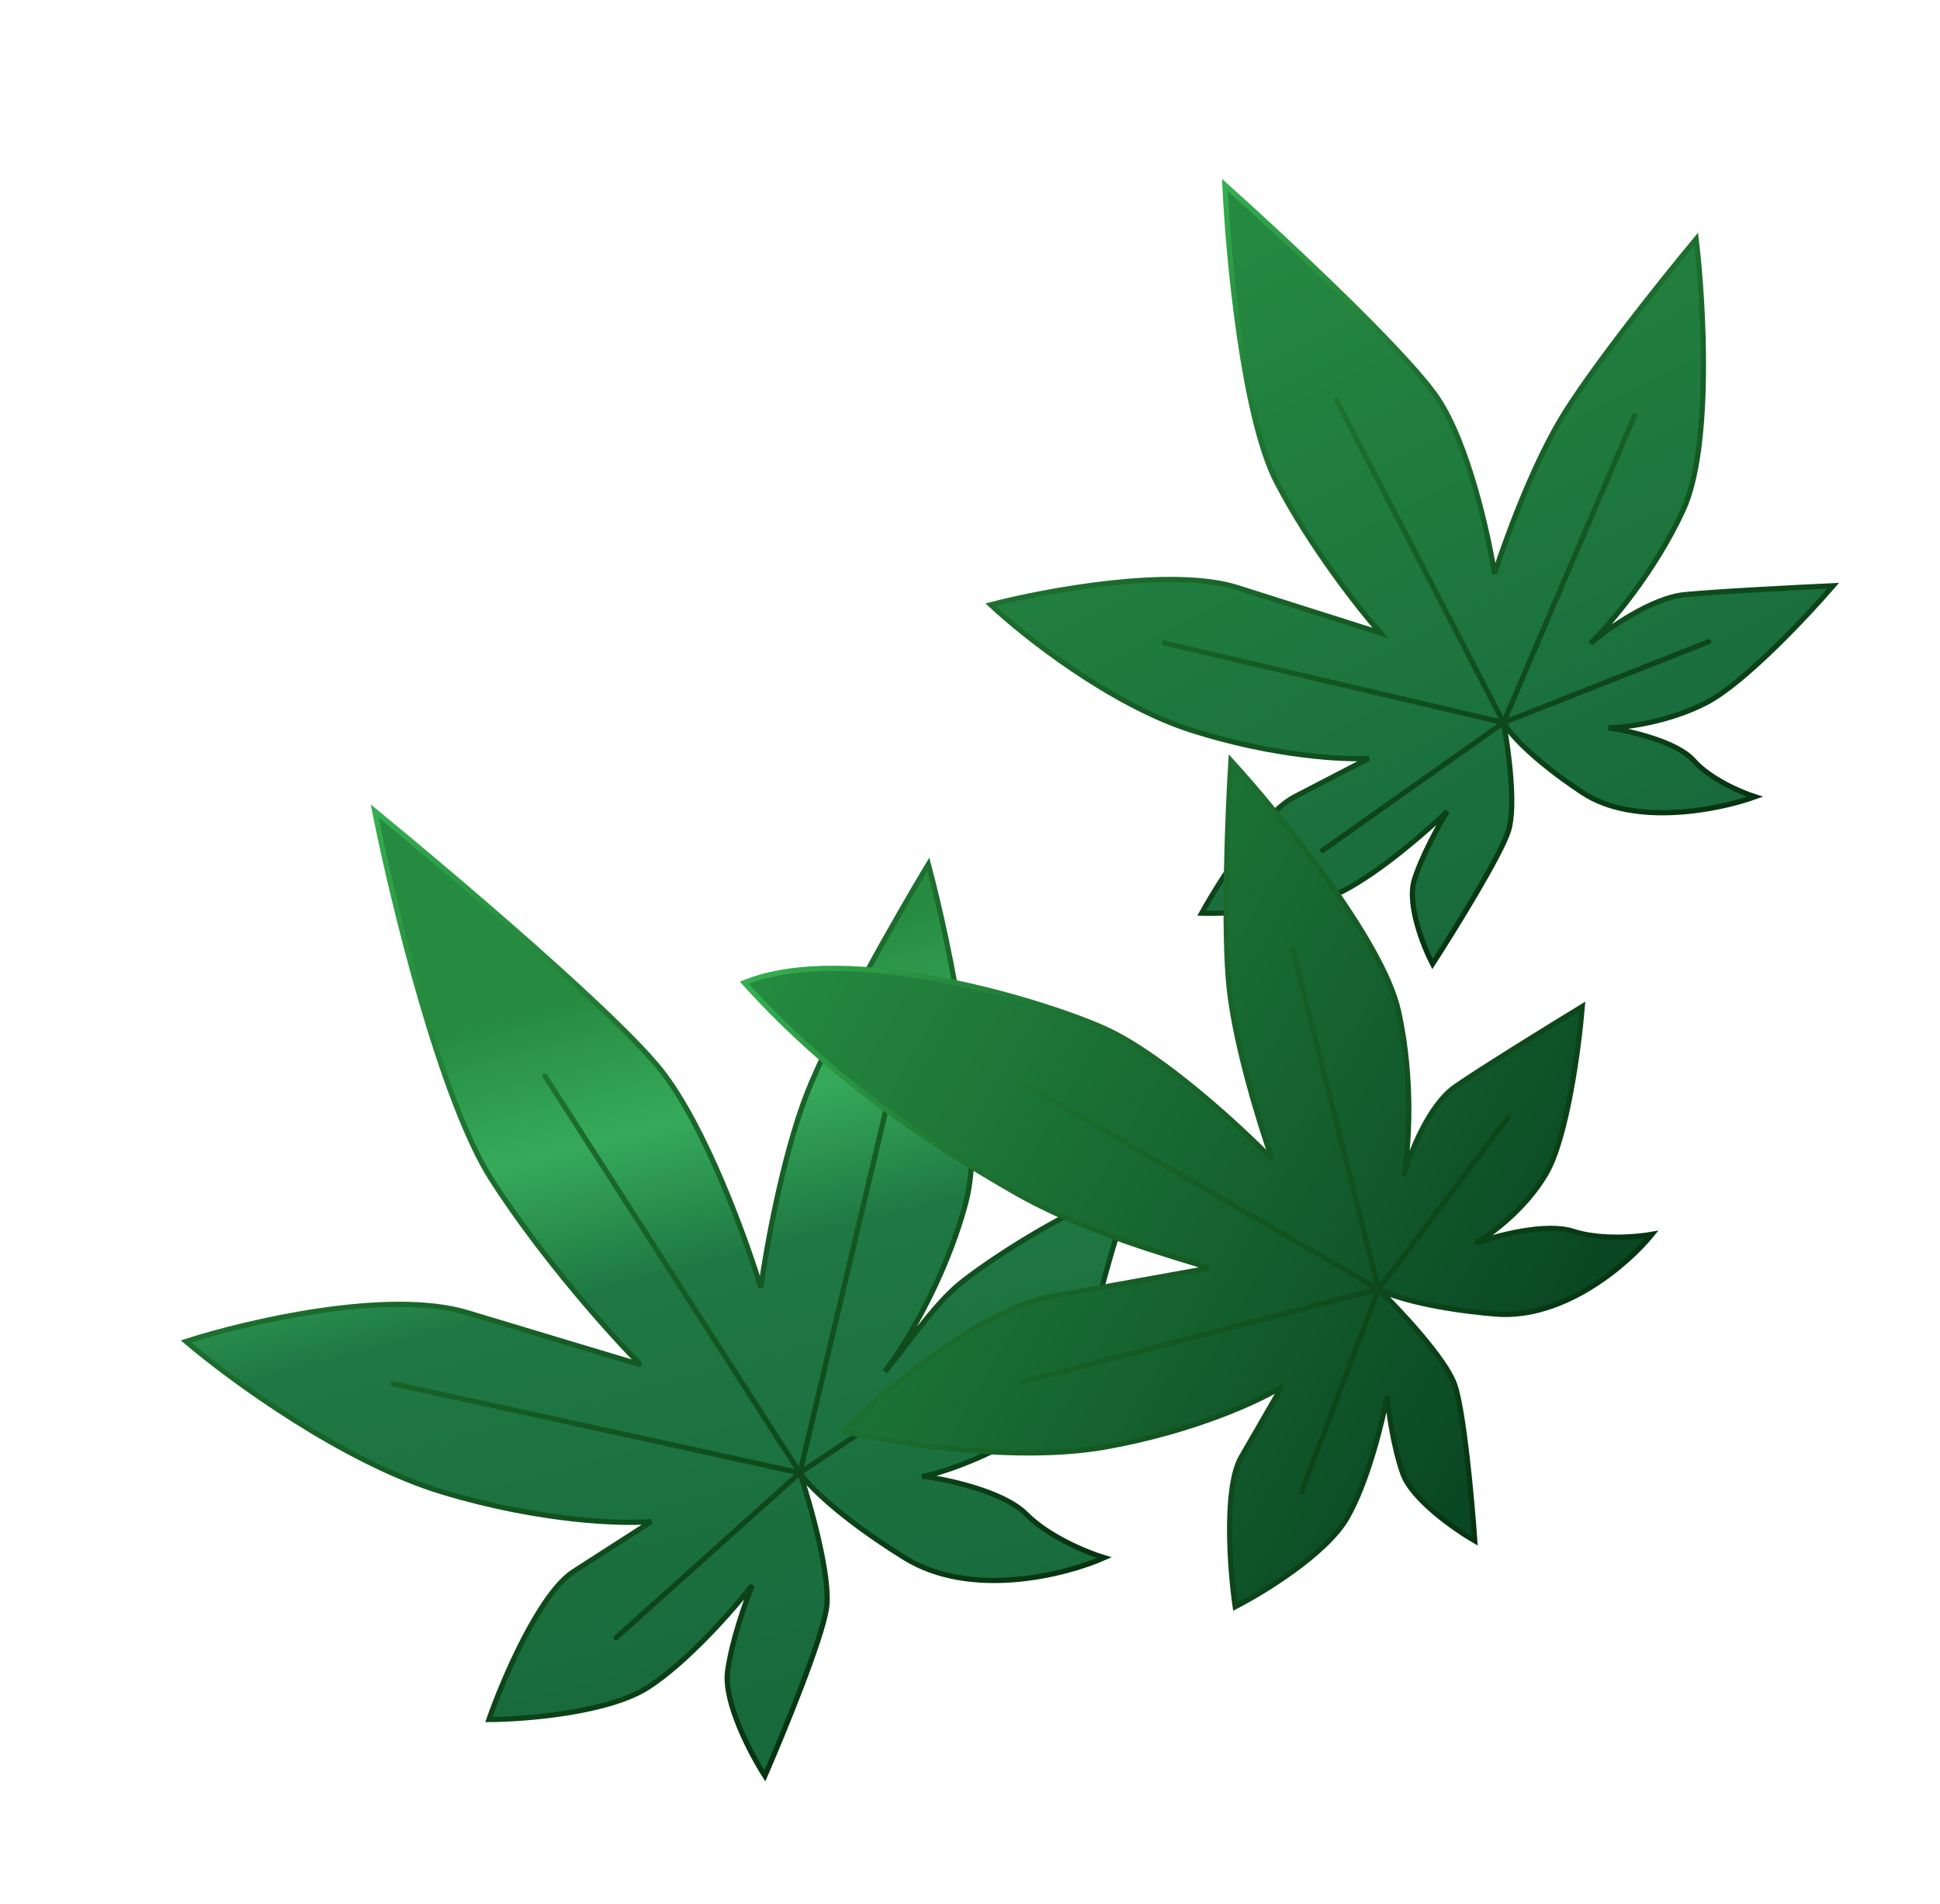 <svg width="373" height="366" viewBox="0 0 373 366" fill="none" xmlns="http://www.w3.org/2000/svg">
<path d="M245.452 92.675C251.88 105.076 261.427 117.171 265.397 121.668L237.938 112.958C225.386 108.976 201.07 113.495 190.482 116.252C196.859 122.233 213.538 135.439 229.228 140.416C244.918 145.394 258.377 146.065 263.145 145.779L248.936 153.144C242.735 156.358 234.423 169.407 231.041 175.53C237.117 175.659 251.076 174.978 258.31 171.228C265.544 167.479 274.624 159.494 278.261 155.971C276.777 158.378 273.437 164.37 271.944 169.077C270.451 173.785 273.649 181.851 275.434 185.295C279.677 178.726 288.535 164.411 290.029 159.704C291.522 154.996 290.015 143.869 289.075 138.894C289.967 140.616 294.25 145.716 304.238 152.338C314.226 158.961 330.533 155.643 337.438 153.156C334.823 152.326 328.798 149.768 325.622 146.17C322.446 142.572 313.392 140.491 309.262 139.901C312.515 139.853 320.83 138.821 328.064 135.072C335.297 131.322 347.345 118.522 352.465 112.591C345.528 112.909 330.095 113.698 323.857 114.309C317.618 114.921 309.201 120.813 305.772 123.683C309.409 120.159 318.069 110.098 323.62 98.044C329.171 85.989 327.596 58.29 326.114 45.948C319.719 53.633 305.531 71.366 299.942 80.819C294.353 90.271 289.223 104.402 287.356 110.286C286.161 102.711 282.308 85.371 276.454 76.606C270.599 67.841 246.718 45.586 235.509 35.554C236.145 49.428 239.024 80.275 245.452 92.675Z" fill="url(#paint0_linear_2001_4213)"/>
<path d="M289.075 138.894C289.967 140.616 294.25 145.716 304.238 152.338C314.226 158.961 330.533 155.643 337.438 153.156C334.823 152.326 328.798 149.768 325.622 146.17C322.446 142.572 313.392 140.491 309.262 139.901C312.515 139.853 320.83 138.821 328.064 135.072C335.297 131.322 347.345 118.522 352.465 112.591C345.528 112.909 330.095 113.698 323.857 114.309C317.618 114.921 309.201 120.813 305.772 123.683C309.409 120.159 318.069 110.098 323.62 98.044C329.171 85.989 327.596 58.29 326.114 45.948C319.719 53.633 305.531 71.366 299.942 80.819C294.353 90.271 289.223 104.402 287.356 110.286C286.161 102.711 282.308 85.371 276.454 76.606C270.599 67.841 246.718 45.586 235.509 35.554C236.145 49.428 239.024 80.275 245.452 92.675C251.88 105.076 261.427 117.171 265.397 121.668C261.474 120.424 250.491 116.94 237.938 112.958C225.386 108.976 201.07 113.495 190.482 116.252C196.859 122.233 213.538 135.439 229.228 140.416C244.918 145.394 258.377 146.065 263.145 145.779C260.992 146.895 255.136 149.93 248.936 153.144C242.735 156.358 234.423 169.407 231.041 175.53C237.117 175.659 251.076 174.978 258.31 171.228C265.544 167.479 274.624 159.494 278.261 155.971C276.777 158.378 273.437 164.37 271.944 169.078C270.451 173.785 273.649 181.851 275.434 185.295C279.677 178.726 288.535 164.411 290.029 159.704C291.522 154.996 290.015 143.869 289.075 138.894ZM289.075 138.894L256.935 76.89M289.075 138.894L223.777 123.576M289.075 138.894L314.246 79.96M289.075 138.894L328.544 123.351M289.075 138.894L254.292 163.478" stroke="url(#paint1_linear_2001_4213)" stroke-linecap="round"/>
<g filter="url(#filter0_d_2001_4213)">
<path d="M94.564 224.805C104.375 240.069 117.722 254.857 123.169 260.344L89.832 250.315C74.592 245.73 47.44 252.097 35.768 255.854C44.278 263.117 66.06 279.075 85.109 284.806C104.159 290.537 119.802 290.968 125.243 290.467L110.291 300.077C103.766 304.27 96.712 320.788 94 328.523C101.028 328.499 116.986 327.229 124.598 322.337C132.21 317.444 141.131 307.217 144.64 302.715C143.396 305.761 140.707 313.331 139.897 319.244C139.088 325.157 144.336 335.115 147.061 339.355C150.679 331.038 158.118 312.926 158.927 307.013C159.737 301.1 155.845 287.275 153.797 281.101C155.16 283.221 161.084 289.449 173.879 297.403C186.674 305.356 204.828 300.728 212.306 297.42C209.131 296.465 201.692 293.457 197.334 289.068C192.976 284.679 182.137 282.359 177.262 281.747C181.003 281.59 201.686 273.903 205.201 265.565C211.8 249.911 213.674 234.25 218.426 226.702C210.492 227.308 192.368 238.562 184.896 244.463C179.296 248.886 173.495 257.955 170.098 261.636C173.607 257.134 181.641 244.331 185.705 229.137C189.769 213.943 182.589 179.462 178.491 164.121C172.608 173.894 159.688 196.428 155.076 208.38C150.465 220.331 147.288 238.101 146.276 245.492C143.432 236.086 135.632 214.586 127.186 203.837C118.741 193.088 86.904 166.067 72.041 153.901C75.461 171.175 84.753 209.541 94.564 224.805Z" fill="url(#paint2_linear_2001_4213)"/>
<path d="M153.797 281.101C155.16 283.221 161.084 289.449 173.879 297.403C186.674 305.356 204.828 300.728 212.306 297.42C209.131 296.465 201.692 293.457 197.334 289.068C192.976 284.679 182.137 282.359 177.262 281.747C181.003 281.59 201.686 273.903 205.201 265.565C211.8 249.911 213.674 234.25 218.426 226.702C210.492 227.308 192.368 238.562 184.896 244.463C179.296 248.886 173.495 257.955 170.098 261.636C173.607 257.134 181.641 244.331 185.705 229.137C189.769 213.943 182.589 179.462 178.491 164.121C172.608 173.894 159.688 196.428 155.076 208.38C150.465 220.331 147.288 238.101 146.276 245.492C143.432 236.086 135.632 214.586 127.186 203.837C118.741 193.088 86.904 166.067 72.041 153.901C75.461 171.175 84.753 209.541 94.564 224.805C104.375 240.069 117.722 254.857 123.169 260.344C118.406 258.911 105.072 254.9 89.832 250.315C74.592 245.73 47.44 252.098 35.768 255.854C44.278 263.117 66.06 279.075 85.109 284.806C104.159 290.537 119.802 290.968 125.243 290.467C122.977 291.923 116.815 295.883 110.291 300.077C103.766 304.27 96.712 320.788 94 328.523C101.028 328.499 116.986 327.229 124.598 322.337C132.21 317.444 141.131 307.217 144.64 302.715C143.396 305.761 140.707 313.331 139.898 319.244C139.088 325.157 144.336 335.115 147.061 339.355C150.679 331.038 158.118 312.926 158.927 307.013C159.737 301.1 155.845 287.275 153.797 281.101ZM153.797 281.101L104.744 204.781M153.797 281.101L75.564 263.979M153.797 281.101L171.398 206.877M153.797 281.101L192.049 255.593M153.797 281.101L118.467 312.797" stroke="url(#paint3_linear_2001_4213)" stroke-linecap="round"/>
</g>
<g filter="url(#filter1_d_2001_4213)">
<path d="M194.817 227.012C208.749 235.07 226.03 239.615 232.545 241.745L202.288 247.179C188.456 249.663 169.748 265.49 162.122 273.093C171.766 275.394 195.375 279.221 212.665 276.115C229.954 273.01 242.407 267.107 246.472 264.544L238.662 278.047C235.253 283.939 236.461 299.709 237.491 306.857C242.997 304.035 255.002 296.672 258.978 289.798C262.954 282.924 265.779 271.343 266.695 266.412C266.963 269.297 267.943 276.308 269.722 281.268C271.501 286.229 279.685 291.946 283.555 294.184C282.999 286.217 281.441 269.043 279.662 264.083C277.883 259.122 269.184 249.831 265.056 245.806C266.991 246.925 274.183 249.447 287.472 250.58C300.761 251.714 313.118 240.841 317.635 235.263C314.754 235.78 307.688 236.389 302.476 234.685C297.264 232.981 287.81 235.486 283.735 236.951C286.606 235.336 293.343 230.386 297.319 223.512C301.295 216.637 303.584 199.286 304.231 191.47C298.252 195.11 285.004 203.283 279.842 206.85C274.68 210.417 271.064 219.793 269.902 224.035C270.817 219.104 271.894 205.857 268.88 192.319C265.865 178.78 246.152 154.6 236.673 144.203C236.046 154.215 235.107 177.044 236.368 188.258C237.629 199.471 242.391 214.676 244.615 220.877C238.542 214.634 223.643 200.883 212.626 195.822C201.609 190.76 163.204 178.727 143.101 186.893C160.977 206.751 180.886 218.954 194.817 227.012Z" fill="url(#paint4_linear_2001_4213)"/>
<path d="M265.056 245.806C266.991 246.925 274.183 249.447 287.472 250.58C300.761 251.714 313.118 240.841 317.635 235.263C314.754 235.78 307.688 236.389 302.476 234.685C297.264 232.981 287.81 235.486 283.735 236.951C286.606 235.336 293.343 230.386 297.319 223.512C301.295 216.637 303.584 199.286 304.231 191.47C298.252 195.11 285.004 203.283 279.842 206.85C274.68 210.417 271.064 219.793 269.902 224.035C270.817 219.104 271.894 205.857 268.88 192.319C265.865 178.78 246.152 154.6 236.673 144.203C236.046 154.215 235.107 177.044 236.368 188.258C237.629 199.471 242.391 214.676 244.615 220.877C238.542 214.634 223.643 200.883 212.626 195.822C201.609 190.76 163.204 178.727 143.101 186.893C160.977 206.751 180.886 218.954 194.817 227.012C208.749 235.07 226.03 239.615 232.545 241.745C228.222 242.521 216.12 244.695 202.288 247.179C188.456 249.663 169.748 265.49 162.122 273.093C171.766 275.394 195.375 279.221 212.665 276.115C229.954 273.01 242.407 267.107 246.472 264.544C245.288 266.59 242.07 272.154 238.662 278.047C235.253 283.939 236.461 299.709 237.491 306.857C242.997 304.035 255.002 296.672 258.978 289.798C262.954 282.924 265.779 271.343 266.695 266.412C266.963 269.297 267.943 276.308 269.722 281.268C271.501 286.229 279.685 291.946 283.555 294.184C282.999 286.217 281.441 269.043 279.662 264.083C277.883 259.122 269.184 249.831 265.056 245.806ZM265.056 245.806L195.399 205.516M265.056 245.806L196.67 263.588M265.056 245.806L248.563 180.567M265.056 245.806L290 212.726M265.056 245.806L250.271 284.762" stroke="url(#paint5_linear_2001_4213)" stroke-linecap="round"/>
</g>
<defs>
<filter id="filter0_d_2001_4213" x="32.762" y="152.632" width="188.616" height="191.781" filterUnits="userSpaceOnUse" color-interpolation-filters="sRGB">
<feFlood flood-opacity="0" result="BackgroundImageFix"/>
<feColorMatrix in="SourceAlpha" type="matrix" values="0 0 0 0 0 0 0 0 0 0 0 0 0 0 0 0 0 0 127 0" result="hardAlpha"/>
<feOffset dy="2"/>
<feGaussianBlur stdDeviation="1"/>
<feComposite in2="hardAlpha" operator="out"/>
<feColorMatrix type="matrix" values="0 0 0 0 0 0 0 0 0 0 0 0 0 0 0 0 0 0 0.25 0"/>
<feBlend mode="normal" in2="BackgroundImageFix" result="effect1_dropShadow_2001_4213"/>
<feBlend mode="normal" in="SourceGraphic" in2="effect1_dropShadow_2001_4213" result="shape"/>
</filter>
<filter id="filter1_d_2001_4213" x="140.252" y="142.994" width="180.617" height="168.628" filterUnits="userSpaceOnUse" color-interpolation-filters="sRGB">
<feFlood flood-opacity="0" result="BackgroundImageFix"/>
<feColorMatrix in="SourceAlpha" type="matrix" values="0 0 0 0 0 0 0 0 0 0 0 0 0 0 0 0 0 0 127 0" result="hardAlpha"/>
<feOffset dy="2"/>
<feGaussianBlur stdDeviation="1"/>
<feComposite in2="hardAlpha" operator="out"/>
<feColorMatrix type="matrix" values="0 0 0 0 0 0 0 0 0 0 0 0 0 0 0 0 0 0 0.25 0"/>
<feBlend mode="normal" in2="BackgroundImageFix" result="effect1_dropShadow_2001_4213"/>
<feBlend mode="normal" in="SourceGraphic" in2="effect1_dropShadow_2001_4213" result="shape"/>
</filter>
<linearGradient id="paint0_linear_2001_4213" x1="234.863" y1="35.889" x2="304.498" y2="170.23" gradientUnits="userSpaceOnUse">
<stop stop-color="#268A40"/>
<stop offset="1" stop-color="#18693C"/>
</linearGradient>
<linearGradient id="paint1_linear_2001_4213" x1="234.863" y1="35.889" x2="304.498" y2="170.23" gradientUnits="userSpaceOnUse">
<stop stop-color="#34AF4F"/>
<stop offset="0.321" stop-color="#1D712F"/>
<stop offset="1" stop-color="#063310"/>
</linearGradient>
<linearGradient id="paint2_linear_2001_4213" x1="133.947" y1="152.14" x2="177.645" y2="319.698" gradientUnits="userSpaceOnUse">
<stop offset="0.172" stop-color="#268A40"/>
<stop offset="0.336" stop-color="#36AA5A"/>
<stop offset="0.499" stop-color="#1F7843"/>
<stop offset="1" stop-color="#18693C"/>
</linearGradient>
<linearGradient id="paint3_linear_2001_4213" x1="71.361" y1="154.338" x2="177.645" y2="319.698" gradientUnits="userSpaceOnUse">
<stop stop-color="#34AF4F"/>
<stop offset="0.321" stop-color="#1D712F"/>
<stop offset="1" stop-color="#063310"/>
</linearGradient>
<linearGradient id="paint4_linear_2001_4213" x1="148.606" y1="179.269" x2="299.53" y2="266.565" gradientUnits="userSpaceOnUse">
<stop stop-color="#268A40"/>
<stop offset="1" stop-color="#094523"/>
</linearGradient>
<linearGradient id="paint5_linear_2001_4213" x1="148.606" y1="179.269" x2="299.53" y2="266.565" gradientUnits="userSpaceOnUse">
<stop stop-color="#34AF4F"/>
<stop offset="0.321" stop-color="#1D712F"/>
<stop offset="1" stop-color="#063310"/>
</linearGradient>
</defs>
</svg>
